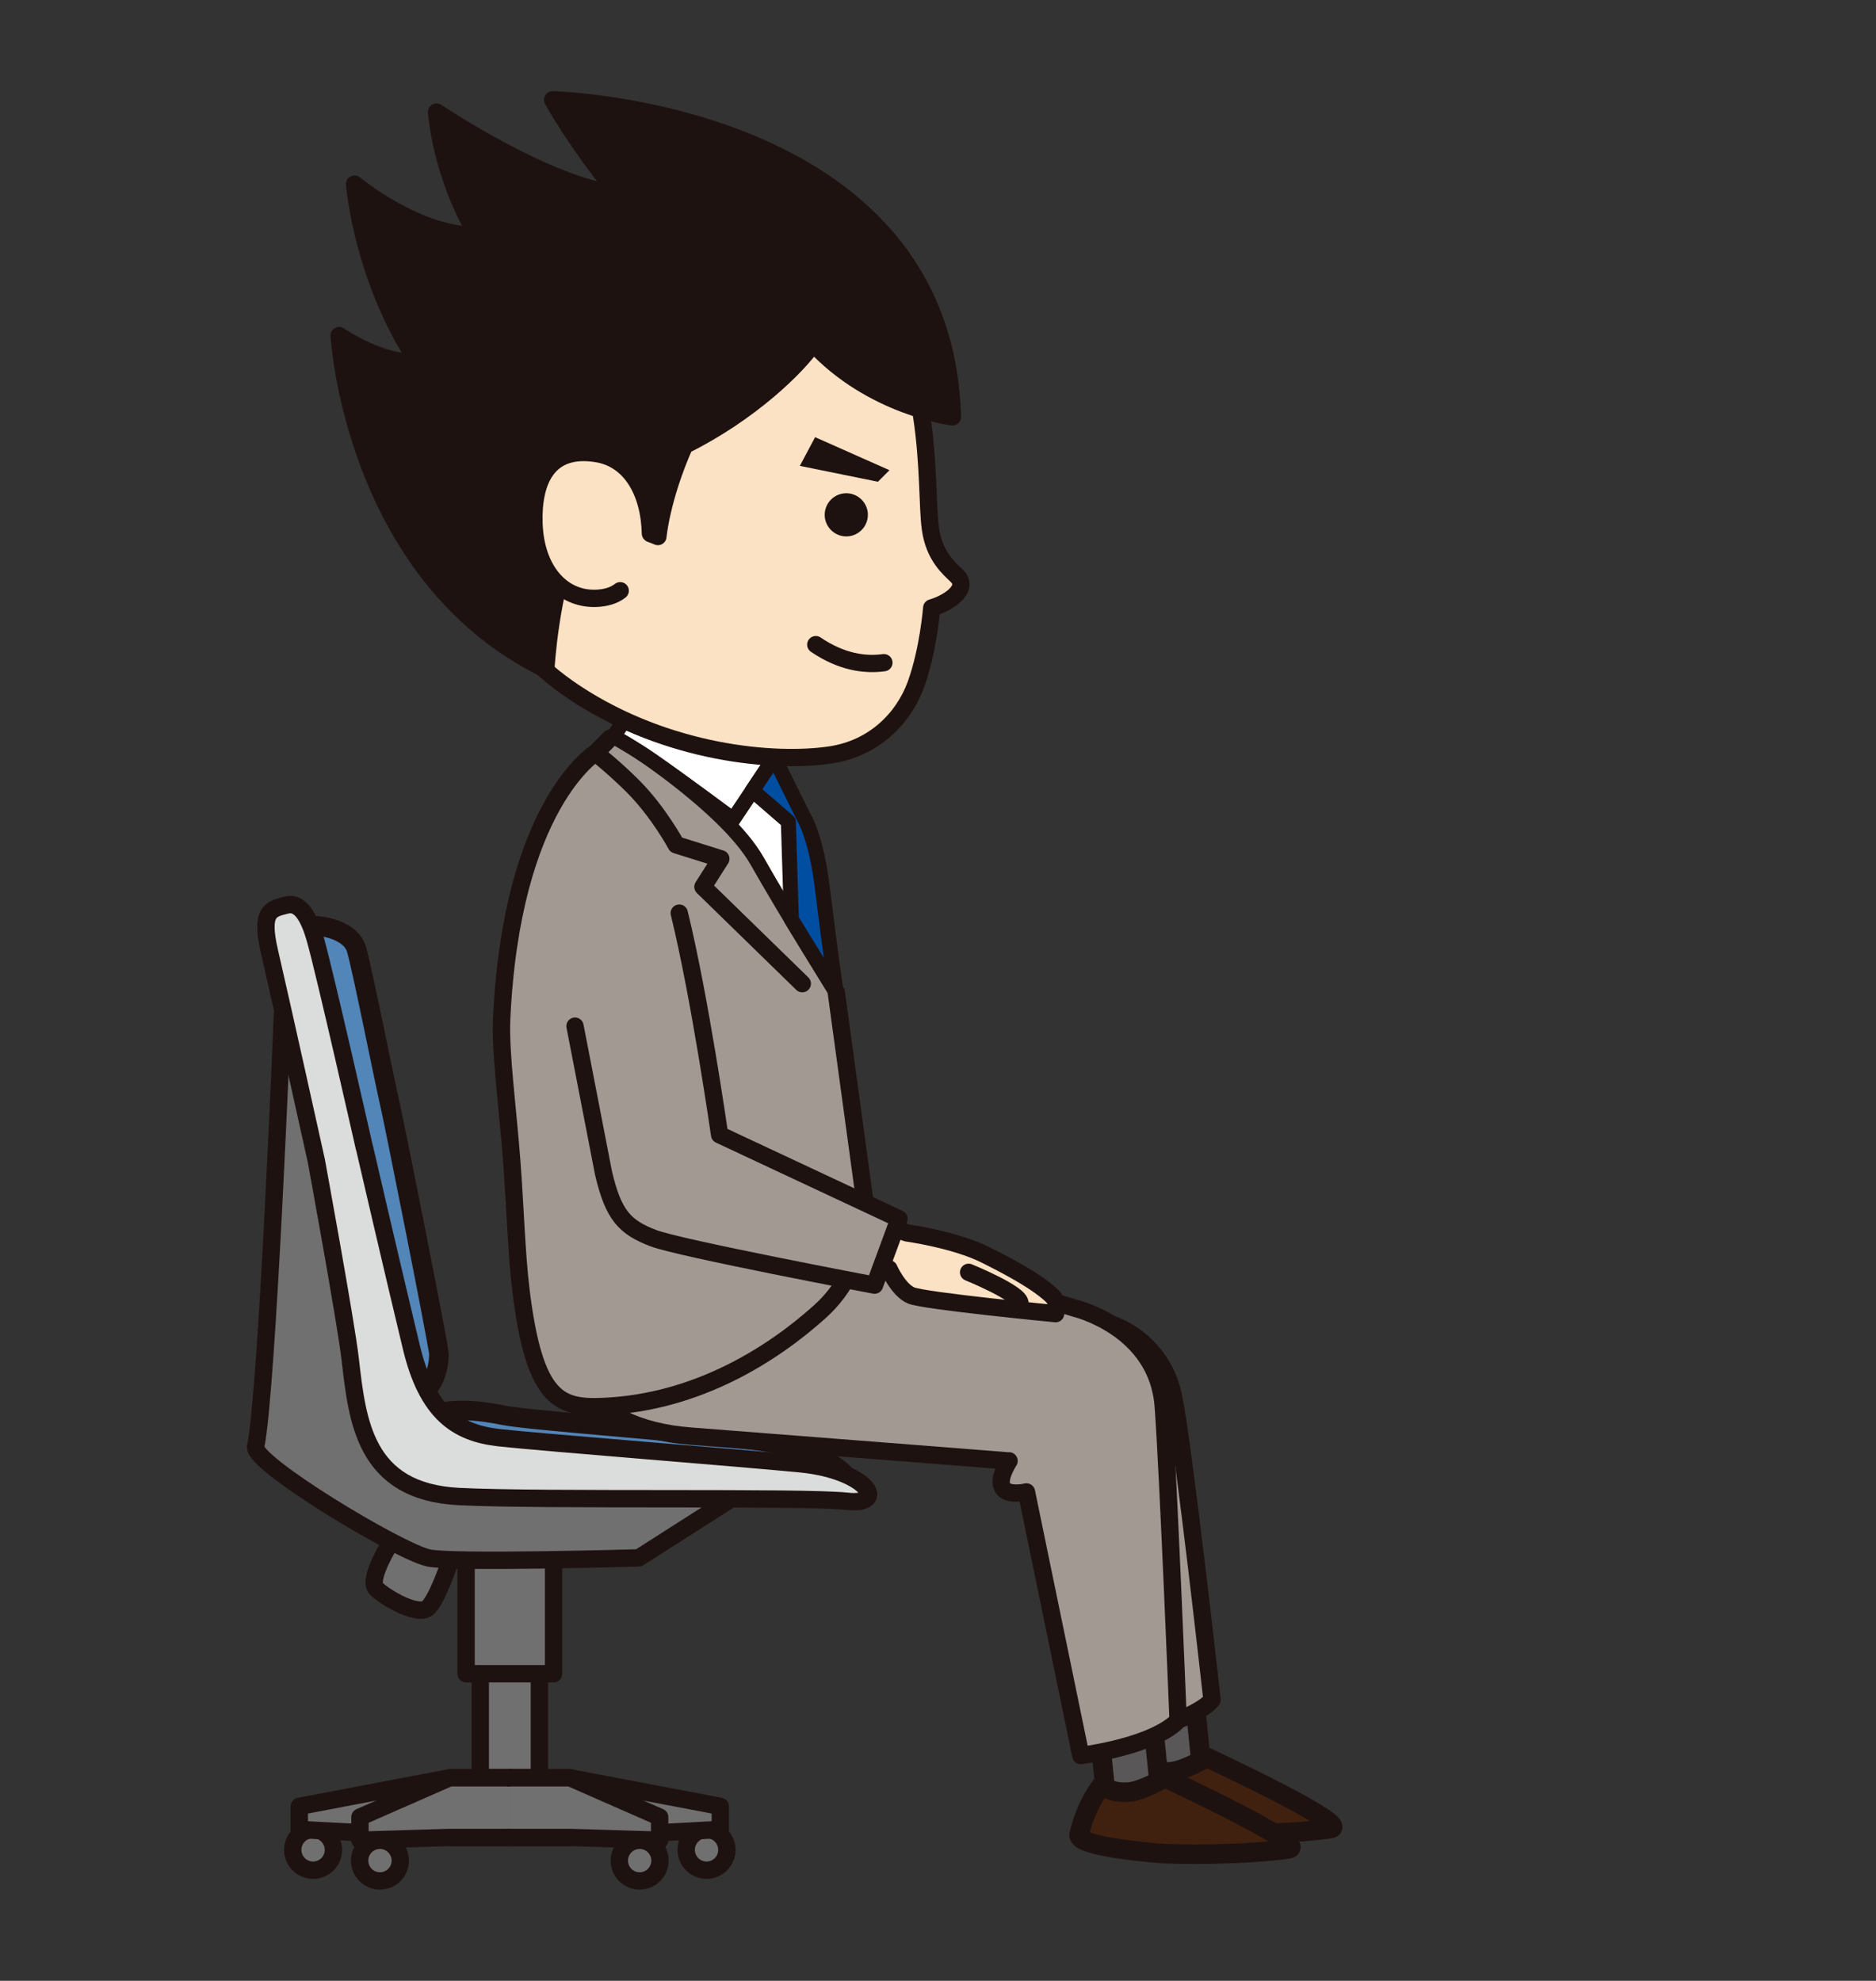 <?xml version="1.0" encoding="UTF-8"?><svg id="_レイヤー_2" xmlns="http://www.w3.org/2000/svg" viewBox="0 0 277.68 293.2"><rect x="0" y="0" width="277.68" height="293.2" fill="#333333" stroke="none"/><defs><style>.cls-1{fill:#40210f;}.cls-1,.cls-2,.cls-3,.cls-4,.cls-5,.cls-6,.cls-7,.cls-8,.cls-9,.cls-10,.cls-11,.cls-12,.cls-13,.cls-14{stroke:#1e1210;stroke-linecap:round;stroke-linejoin:round;}.cls-1,.cls-9{stroke-width:2.9px;}.cls-15,.cls-7{fill:#1e1210;}.cls-2,.cls-3,.cls-7{stroke-width:2.56px;}.cls-2,.cls-16,.cls-10{fill:none;}.cls-17,.cls-6{fill:#a39993;}.cls-3,.cls-4{fill:#fce2c4;}.cls-4,.cls-6{stroke-width:2.56px;}.cls-5{fill:#5285b8;stroke-width:2.9px;}.cls-8{fill:#fff;}.cls-8,.cls-13{stroke-width:2.22px;}.cls-9{fill:#595757;}.cls-10,.cls-11,.cls-12,.cls-14{stroke-width:2.57px;}.cls-11{fill:#a39993;}.cls-12{fill:#717071;}.cls-13{fill:#004ea2;}.cls-14{fill:#dbdcdc;}</style></defs><g id="_レイヤー_1-2"><rect class="cls-16" width="277.68" height="293.2"/><path class="cls-5" d="M46.87,137.04s5.01.3,5.92,3.54c.91,3.24,4.2,19.75,4.89,22.7.7,2.97,7.3,36.15,7.29,37.14-.02,3.09-1.44,4.82-1.44,4.82l-3.29,2.13-16.09-67.62,2.71-2.71Z"/><path class="cls-5" d="M125.31,218.6s-2.71-4.06-13.73-5.42c-11.02-1.35-33.11-2.91-36.94-3.67-4.84-.97-8.7-1.16-12.76.58-4.06,1.74,8.7,6,13.15,6.58,4.45.58,50.29,1.93,50.29,1.93Z"/><circle class="cls-12" cx="56.24" cy="275.41" r="3.01"/><circle class="cls-12" cx="46.34" cy="273.82" r="3.01"/><rect class="cls-12" x="71.09" y="240.4" width="8.75" height="22.75"/><rect class="cls-12" x="68.99" y="226.4" width="12.95" height="21.35"/><path class="cls-12" d="M58.14,227.8s-3.85,5.95-2.45,7.35c1.4,1.4,6.3,4.2,7.7,2.8s3.15-6.65,3.15-6.65"/><path class="cls-12" d="M41.84,149.28s-2.25,56.48-4,64.87c-.5,2.4,21,15.4,25.55,16.45,3.48.8,31.15,0,31.15,0l16.45-10.5-39.89-2.45-9.8-5.25-8.52-30.45-10.93-32.67Z"/><path class="cls-14" d="M53.94,169.85s4.25,18.35,6.96,29.61c2.32,9.62,6.66,12.65,12.96,13.35,6.3.7,35.6,2.98,44.68,3.87,9.86.97,13.08,6.24,6.79,5.54s-44.79-.07-57.39-.7c-14-.7-15.05-11.2-16.1-20.3-.64-5.57-5.02-29.4-5.02-29.4,0,0-5.23-23.64-6.92-30.89-1.43-6.14.19-6.38,2.51-6.96,2.04-.51,3.33,1.79,4.25,5.03,1.39,4.84,7.27,30.87,7.27,30.87Z"/><polyline class="cls-12" points="75.46 263.15 66.54 263.15 44.3 267.38 44.3 270.8 66.54 271.98 75.46 271.98"/><polyline class="cls-12" points="75.46 263.15 66.54 263.15 53.28 268.97 53.28 272.39 66.54 271.98 75.46 271.98"/><circle class="cls-12" cx="94.68" cy="275.41" r="3.01"/><circle class="cls-12" cx="104.58" cy="273.82" r="3.01"/><polyline class="cls-12" points="75.46 263.15 84.39 263.15 106.62 267.38 106.62 270.8 84.39 271.98 75.46 271.98"/><polyline class="cls-12" points="75.46 263.15 84.39 263.15 97.64 268.97 97.64 272.39 84.39 271.98 75.46 271.98"/><polygon class="cls-9" points="168.68 250.93 170.08 264.69 177.98 262.87 176.58 249.11 168.68 250.93"/><path class="cls-11" d="M154.38,214.36s-2.71-15.9,2.73-18.32c5.8-2.58,14.81,1.93,16.58,10.63,1.58,7.77,5.71,44.96,5.71,44.96,0,0-2.47,3.48-14.4,5.24l-8.05-37.91s-6.27,1.55-2.58-4.6Z"/><path class="cls-1" d="M169.21,261.31s-2.35,2.99-3.27,7.24c-.34,1.6,8.2,2.43,11.24,2.73,3.04.3,13.67.3,19.74-.61,3.3-.5-18.3-10.54-18.3-10.54,0,0-3.27,1.97-5.35,2.14-2.57.21-4.06-.96-4.06-.96Z"/><polygon class="cls-9" points="162.48 253.94 163.88 267.7 171.78 265.88 170.37 252.11 162.48 253.94"/><path class="cls-11" d="M149.35,216.26s-31.21-2.46-47.22-3.69c-16-1.23-20.11-11.9-20.52-17.65-.41-5.75,1.23-17.24,1.23-17.24l42.68-3.28,4.21,11.26s20.61,5.25,29.43,8c0,0,12.15,2.89,13.02,14.46.72,9.55,2.2,46.5,2.2,46.5,0,0-2.47,3.48-14.4,5.24l-8.05-39.02s-6.27,1.55-2.58-4.6Z"/><path class="cls-1" d="M163.01,264.31s-2.35,2.99-3.27,7.24c-.34,1.6,8.2,2.43,11.24,2.73,3.04.3,13.67.3,19.74-.61,3.3-.5-18.3-10.54-18.3-10.54,0,0-3.27,1.97-5.35,2.14-2.57.21-4.06-.96-4.06-.96Z"/><path class="cls-17" d="M127.93,177.22s1.15,9.95-6.52,16.88c-6.92,6.25-18.15,13.51-32.13,14.09-6.43.27-9.99-1.01-12.36-17.3-1.37-9.42-2.06-23.25-2.56-41.63-.31-11.52,4-25.79,6.59-29.1,3.57-4.55,6.51-8.05,6.51-8.05l4.88-4.53,20.57,3.59,2.55,4.87,2.03,7.91s4.54,10.84,4.43,16.09c-.11,5.25,3.68,17.94,3.68,17.94l2.33,19.23Z"/><path class="cls-10" d="M123.79,146.92l4.14,30.3s1.15,9.95-6.52,16.88c-6.92,6.25-18.15,13.51-32.13,14.09-6.43.27-10.18-.86-12.17-17.2-.67-5.51-.82-11.94-1.37-19.22-.57-7.52-1.71-15.96-1.49-20.83,1.44-31.88,13.93-39.54,13.93-39.54l2.14-2.14"/><path class="cls-10" d="M88.54,111.76s2.5,1.98,5.14,4.62c3.79,3.79,6.41,8.67,6.41,8.67l6.6,2.07-2.64,4.15,14.7,14.33"/><path class="cls-8" d="M114.62,112.16l9.17,34.76s-6.96-11.08-11.72-19.47c-4.76-8.39-20.79-18.43-20.79-18.43l9.08-1.76,14.26,4.9Z"/><path class="cls-8" d="M114.62,112.16l-6.1,9.13s-7.55-5.63-11.84-8.61c-3.01-2.09-5.88-3.66-5.88-3.66l1.91-2.86,21.91,6Z"/><path class="cls-13" d="M111.37,117.01l5.32,4.6.45,14.48,6.64,10.83s-.91-5.99-2.05-15.44c-.93-7.65-2.71-10.42-2.71-10.42l-4.41-8.89-3.24,4.85Z"/><path class="cls-4" d="M117.9,176.17l16.28,6.32s7.15.97,11.76,3.29c2.3,1.16,7.31,3.67,9.78,6.03,1.11,1.06.53,2.64.53,2.64,0,0-19.5-1.88-21.4-2.7-1.9-.82-3.27-3.95-3.27-3.95l-15.33-5.26,1.65-6.35Z"/><path class="cls-6" d="M100.54,135.16c3.05,12.38,5.97,32.81,5.97,32.81l26.56,12.44-3.62,9.82s-28.8-5.46-32.7-6.94c-4.29-1.63-5.95-3.4-7.42-9.65l-4.22-21.75"/><path class="cls-4" d="M143.37,188.33s7.81,3.18,7.6,4.62"/><path class="cls-3" d="M114.42,37.18s18.91,3.74,22.01,24.45c1.08,7.2.84,13.48,1.29,16.65.58,4.12,2.82,5.88,3.94,6.99,1.79,1.78-.96,3.88-3.75,4.71,0,0-.49,6.25-2.34,11.34-1.85,5.09-6.26,9.46-12.62,10.42-8.38,1.26-24.09-.19-37.62-9.04-13.5-8.84-12.69-18.1-13.31-21.03,0,0-6.73-53.4,42.4-44.49Z"/><polygon class="cls-15" points="120.65 64.71 118.39 68.96 129.95 71.31 131.66 69.6 120.65 64.71"/><path class="cls-15" d="M128.46,76.13c.04,1.76-1.36,3.23-3.12,3.27h0c-1.76.04-3.23-1.36-3.27-3.12h0c-.04-1.76,1.36-3.23,3.12-3.27h0c1.76-.04,3.23,1.36,3.27,3.12h0Z"/><path class="cls-2" d="M130.83,98.09c-2.76.38-6.25-.06-10.08-2.67"/><path class="cls-7" d="M140.97,61.71s-11.99-1.49-20.59-10.88c-2.29,3.36-9.28,10.25-19.05,15.1-3.45,7.8-3.95,13.49-3.95,13.49l-2-.81c-3.44-10.42-8.56-2.73-10.59,1.51-3.33,6.98-4,18.97-4,18.97-28.6-13.98-30.59-49.42-30.59-49.42,0,0,6.09,4.25,11.67,3.97-8.27-12.43-9.39-26.39-9.39-26.39,0,0,9.36,7.77,18.15,7.57-5.4-9.06-6.01-18.24-6.01-18.24,0,0,16.03,10.82,26.84,12.17-6.86-8.66-9.66-13.98-9.66-13.98,0,0,57.97,1.39,59.17,46.93Z"/><path class="cls-3" d="M96.27,78.97c-.14-6.17-2.92-10.98-7.85-11.81-7.43-1.24-9.58,4.14-9.38,10.31.23,6.93,4.09,11.22,9.09,11.1,1.51-.04,2.72-.4,3.67-1.13"/></g></svg>
